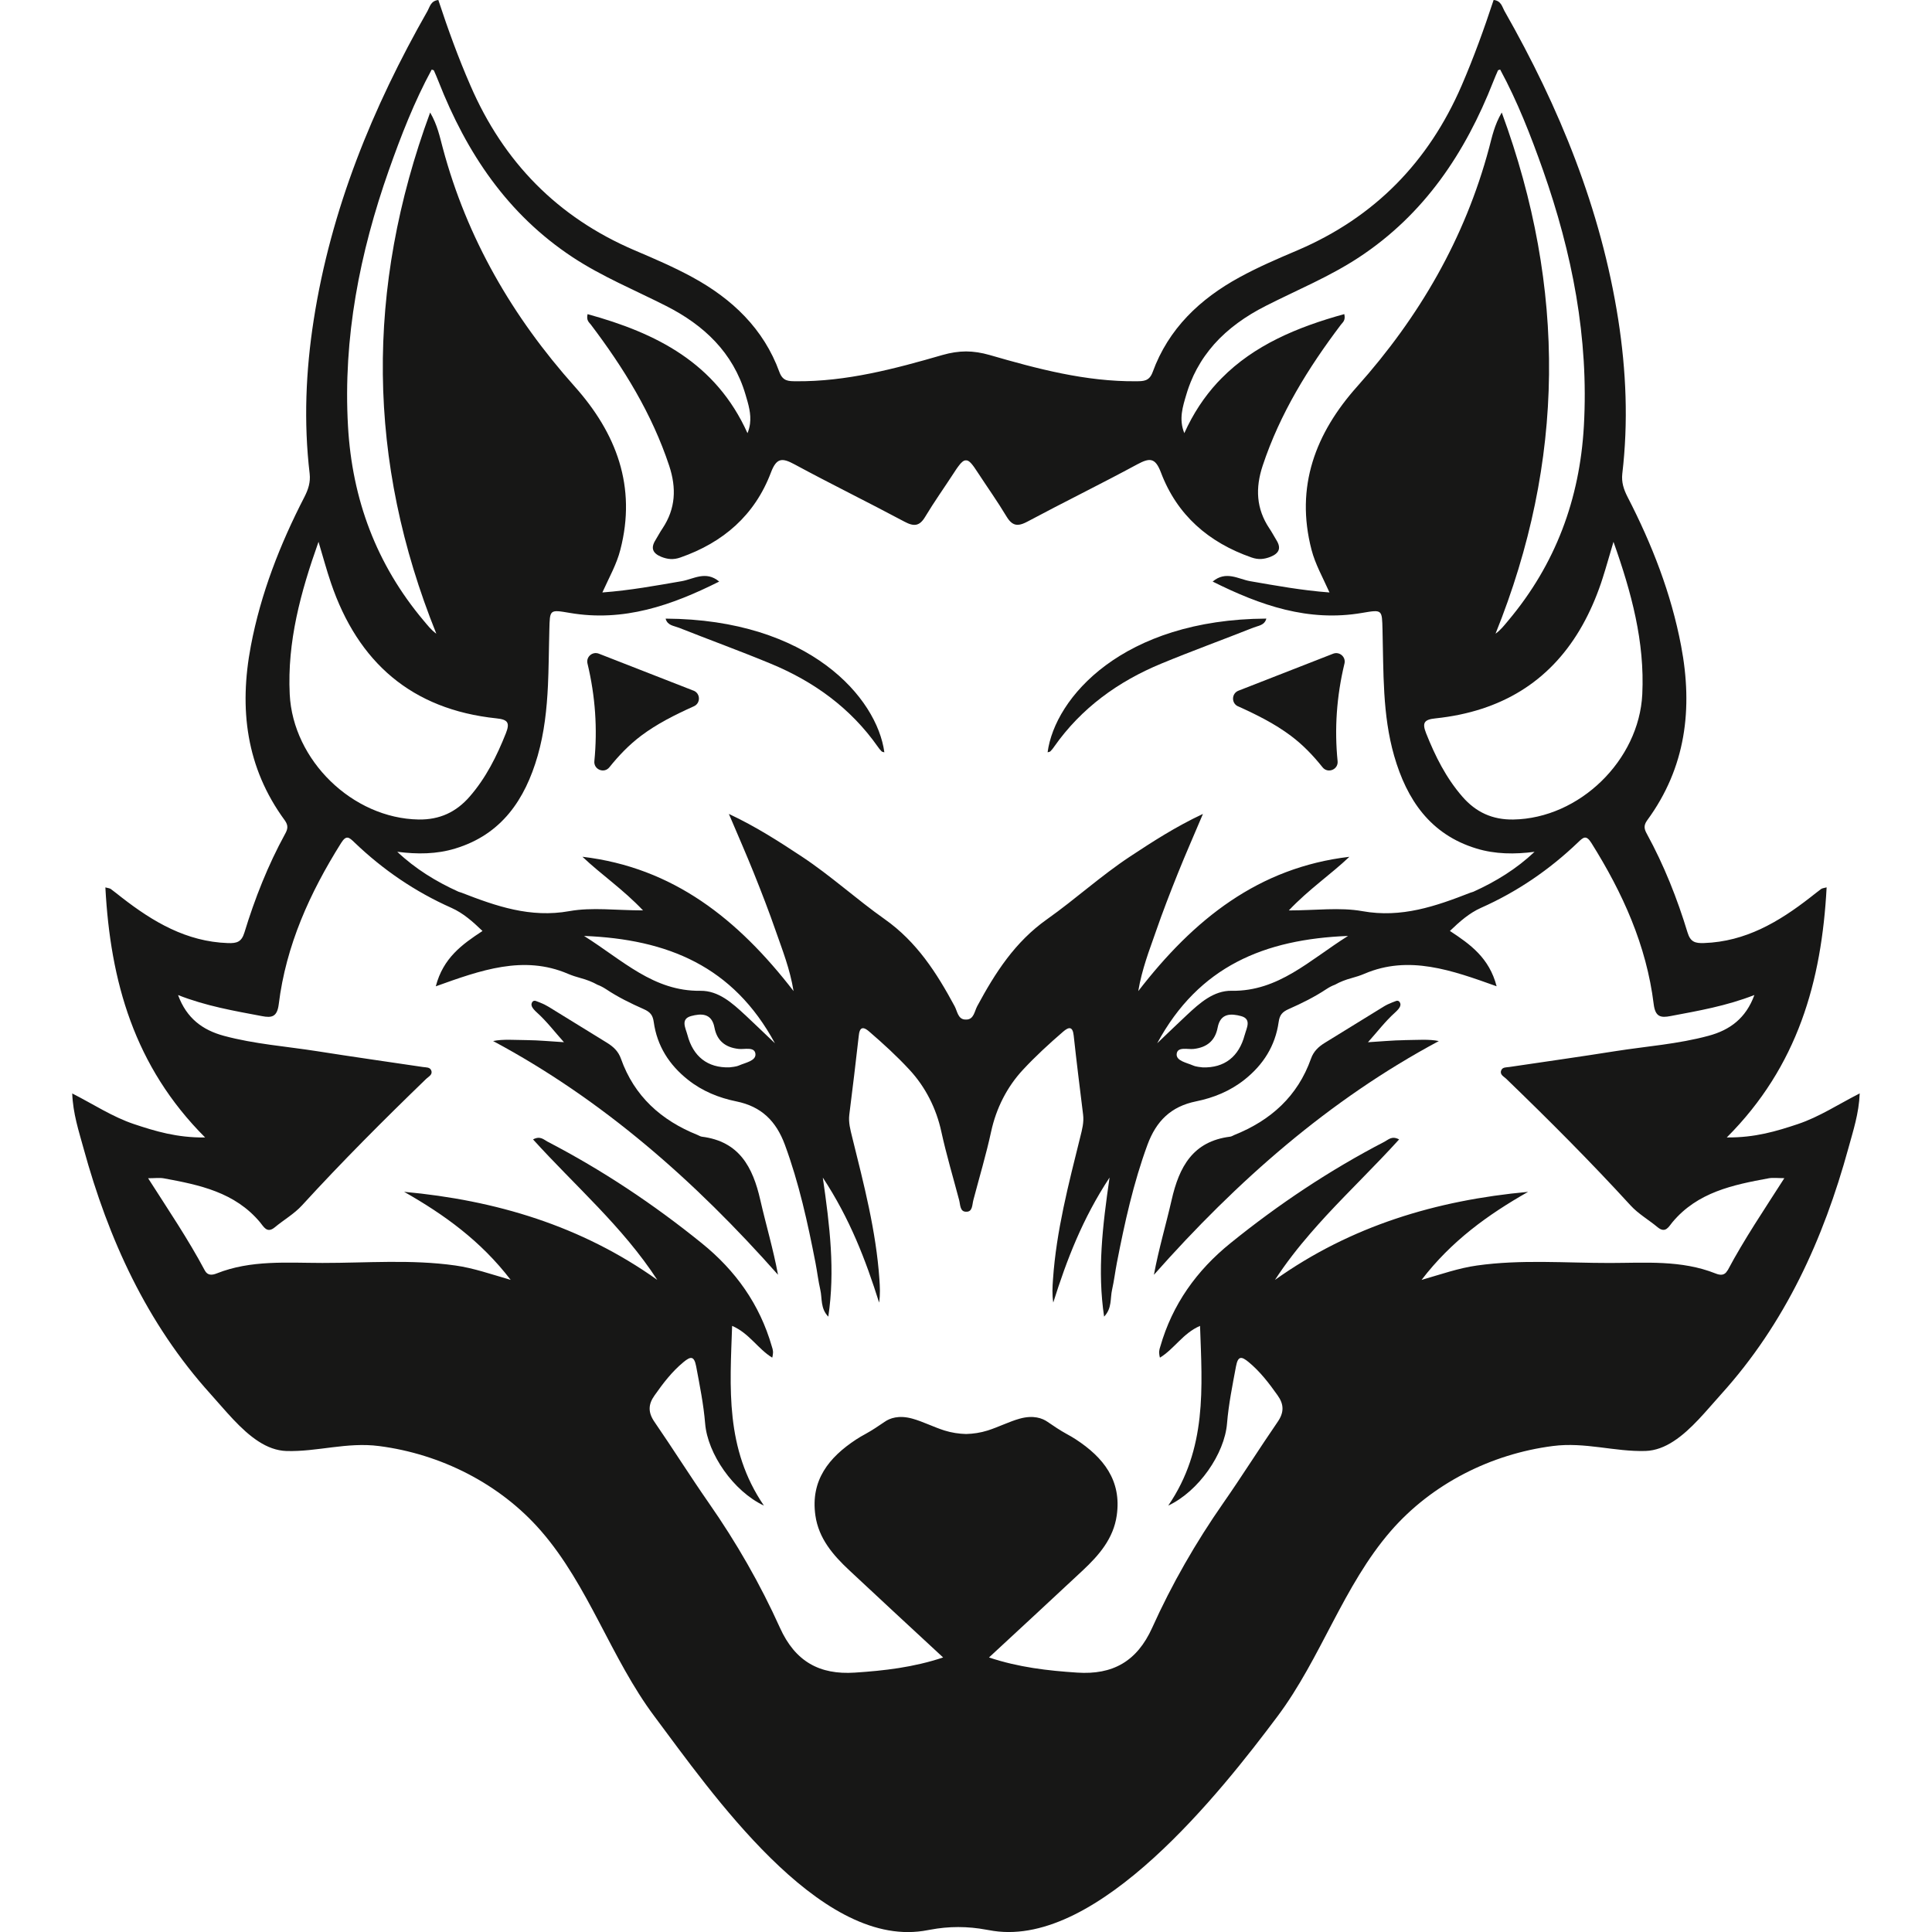 <?xml version="1.0" encoding="UTF-8"?> <svg xmlns="http://www.w3.org/2000/svg" xmlns:xlink="http://www.w3.org/1999/xlink" id="_Слой_2" data-name="Слой 2" viewBox="0 0 500 500"> <defs> <style> .cls-1 { fill: #171716; } .cls-2, .cls-3 { fill: none; } .cls-3 { clip-path: url(#clippath); } </style> <clipPath id="clippath"> <rect class="cls-2" width="500" height="500"></rect> </clipPath> </defs> <g id="_Слой_1-2" data-name="Слой 1"> <g class="cls-3"> <path class="cls-1" d="m465.35,290.89c-5.55,1.85-11.14,3.56-18.46,3.48,18.39-18.39,24.55-40.47,25.84-64.72-.72.2-1.14.21-1.42.42-.96.7-1.87,1.46-2.81,2.18-8.13,6.33-16.74,11.44-27.48,11.81-2.33.09-3.53-.28-4.28-2.71-2.68-8.83-6.09-17.42-10.53-25.54-.7-1.25-.9-2.17.09-3.53,10-13.65,11.86-28.87,8.77-45.13-2.58-13.6-7.55-26.3-13.85-38.52-1-1.95-1.62-3.82-1.37-6.04,1.57-13.32,1.01-26.62-1.04-39.82-4.47-28.63-15.23-54.96-29.49-79.99-.57-1.02-.81-2.58-2.77-2.79-2.46,7.47-5.14,14.88-8.27,22.13-8.56,19.8-22.54,34.12-42.45,42.64-5.09,2.16-10.2,4.35-15.04,7-10.24,5.59-18.39,13.3-22.48,24.53-.87,2.39-2.38,2.36-4.25,2.38-13.09.12-25.57-3.21-37.97-6.8-2.1-.6-4.09-.91-6.07-.92-2,.01-3.99.32-6.09.92-12.4,3.59-24.89,6.92-37.97,6.8-1.87-.02-3.37.01-4.25-2.38-4.08-11.23-12.24-18.94-22.48-24.53-4.84-2.64-9.96-4.84-15.04-7-19.91-8.52-33.89-22.84-42.45-42.64C118.58,14.88,115.9,7.47,113.44,0c-1.96.21-2.2,1.77-2.77,2.79-14.26,25.03-25.02,51.36-29.48,79.99-2.06,13.2-2.62,26.5-1.05,39.82.25,2.22-.37,4.09-1.37,6.04-6.3,12.23-11.27,24.92-13.85,38.52-3.09,16.27-1.23,31.49,8.77,45.13.98,1.36.79,2.28.09,3.53-4.44,8.12-7.83,16.7-10.53,25.54-.75,2.43-1.95,2.79-4.28,2.71-10.73-.37-19.35-5.49-27.48-11.81-.93-.72-1.85-1.48-2.81-2.18-.29-.21-.7-.23-1.41-.42,1.29,24.25,7.43,46.33,25.82,64.72-7.32.08-12.91-1.63-18.46-3.48-5.5-1.85-10.35-5.06-15.94-7.92.2,5.25,1.7,9.72,2.92,14.18,6.46,23.54,16.36,45.33,32.92,63.66,3.69,4.08,7.74,9.24,12.39,12.23,2.24,1.45,4.63,2.38,7.18,2.47,8.03.24,15.67-2.37,24.02-1.28,15.97,2.06,31.3,9.77,41.9,21.97,12.33,14.18,18.09,32.95,29.34,47.98,14.7,19.64,42.31,59.62,69.51,55.54.62-.09,1.24-.2,1.86-.32,4.82-.92,9.73-.91,14.55,0,.61.12,1.23.22,1.84.31,27.2,4.08,58.81-35.91,73.5-55.54,11.25-15.03,17.02-33.79,29.34-47.98,10.6-12.2,25.93-19.91,41.9-21.97,8.36-1.09,15.98,1.52,24.01,1.28,2.57-.09,4.98-1.04,7.22-2.5,4.64-2.99,8.67-8.13,12.35-12.2,16.57-18.33,26.46-40.12,32.92-63.66,1.22-4.47,2.72-8.93,2.93-14.18-5.6,2.86-10.45,6.07-15.95,7.92m-47.77-150.66c4.65,13.11,8.11,25.86,7.45,39.45-.84,17.08-16.26,32.12-33.37,32.41-5.4.09-9.69-1.88-13.2-5.93-4.22-4.85-7.01-10.45-9.37-16.38-1.07-2.71-.55-3.57,2.46-3.87,17.1-1.8,29.34-9.62,37.21-22.75.27-.46.55-.92.81-1.4,1.86-3.32,3.45-6.94,4.79-10.87.14-.42.27-.84.41-1.26.96-2.96,1.78-6,2.81-9.41M100.65,44.01c3.14-8.89,6.56-17.69,11.07-26,.34.12.54.14.56.21.42.96.85,1.92,1.22,2.89,7.25,18.48,17.84,34.35,34.73,45.48,7.64,5.03,16.05,8.47,24.16,12.59,9.76,4.94,17.33,12.05,20.53,22.88.37,1.26.77,2.54,1.02,3.88.23,1.21.32,2.46.16,3.74-.11.8-.31,1.61-.65,2.43-8.2-18.23-23.6-25.91-41.39-30.81-.37,1.67.41,2.12.86,2.72,8.48,11.2,15.79,23.03,20.26,36.5,1.92,5.8,1.68,11.12-1.72,16.23-.66.97-1.21,2.03-1.83,3.04-1.3,2.08-.69,3.42,1.51,4.32,1.65.65,3.13.81,4.94.17,11.09-3.87,19.25-10.94,23.43-21.98,1.47-3.89,2.92-3.84,6.12-2.12,9.39,5.08,19,9.78,28.43,14.82,2.49,1.33,3.93,1.2,5.41-1.31,2.31-3.84,4.92-7.51,7.36-11.26.09-.14.17-.26.26-.4.16-.25.32-.49.47-.71.15-.22.3-.42.44-.61.14-.19.27-.36.4-.51l.19-.23c.06-.08.12-.14.19-.19.44-.46.82-.66,1.21-.64.85-.06,1.7,1.05,3.14,3.28,2.45,3.75,5.06,7.42,7.36,11.26.11.19.22.36.34.52.22.32.45.6.67.81,1.18,1.16,2.48,1.01,4.4-.02,9.43-5.04,19.04-9.74,28.43-14.82,3.21-1.72,4.65-1.77,6.12,2.12,4.18,11.04,12.35,18.11,23.43,21.98,1.81.64,3.29.47,4.94-.17,2.2-.9,2.82-2.23,1.51-4.32-.62-1.01-1.17-2.07-1.83-3.04-3.41-5.11-3.64-10.43-1.72-16.23,4.47-13.47,11.79-25.3,20.26-36.5.45-.6,1.24-1.05.86-2.72-12.23,3.37-23.33,8.06-31.74,16.58-.39.39-.76.77-1.14,1.18-3.33,3.63-6.21,7.92-8.52,13.05-1.49-3.63-.39-6.92.54-10.05.2-.67.41-1.33.65-1.98.15-.4.3-.81.46-1.2.47-1.18,1.01-2.32,1.6-3.41.32-.57.65-1.15.99-1.7.34-.56.7-1.1,1.07-1.62.75-1.06,1.55-2.07,2.39-3.03,3.63-4.08,8.2-7.32,13.37-9.94,8.11-4.12,16.53-7.56,24.16-12.59,16.89-11.13,27.48-27.01,34.73-45.48.37-.97.8-1.93,1.22-2.89.03-.07.23-.09.56-.21,4.5,8.31,7.92,17.1,11.07,26,7.56,21.46,11.89,43.45,10.59,66.3-1.07,18.88-7.34,35.76-19.57,50.31-1.01,1.2-1.95,2.44-3.29,3.39,18-44.66,18.38-89.28,1.61-134.88-1.92,3.27-2.51,6.3-3.29,9.21-6.26,23.4-18.05,43.69-34.13,61.7-10.78,12.08-16.07,25.9-11.81,42.26.96,3.71,2.86,7.04,4.65,11.04-7.22-.54-13.86-1.77-20.53-2.92-3.03-.52-6.24-2.81-9.71.1,12.35,6.17,24.77,10.5,38.68,8.11,5.28-.9,5.14-.87,5.28,4.37.29,10.93-.05,21.94,3.01,32.61,3.27,11.37,9.36,20.37,21.31,24,4.85,1.48,9.87,1.52,15.03.85-4.68,4.42-10.03,7.71-15.83,10.33-.24.1-.5.15-.75.24-8.99,3.51-17.86,6.61-27.97,4.79-5.86-1.05-12.08-.19-19.05-.19,5.21-5.5,10.79-9.24,15.68-13.88-23.49,2.77-40.26,16.13-54.64,34.76.12-.72.25-1.42.4-2.12.6-2.77,1.39-5.33,2.22-7.8.64-1.86,1.3-3.67,1.93-5.48,1.77-5.12,3.73-10.17,5.74-15.18,1.96-4.88,4.08-9.67,6.45-15.28-7.09,3.33-13,7.16-18.88,11.04-7.5,4.95-14.16,11.05-21.47,16.22-8.3,5.86-13.42,13.87-18.06,22.48-.71,1.31-.87,3.44-2.79,3.48-.05,0-.1,0-.14-.01-.05.01-.1.01-.15.01-1.92-.04-2.07-2.17-2.79-3.48-4.64-8.61-9.77-16.62-18.06-22.48-7.31-5.16-13.97-11.26-21.47-16.22-5.88-3.88-11.79-7.71-18.88-11.04,2.38,5.61,4.49,10.4,6.45,15.28,2.01,5.01,3.97,10.07,5.74,15.18,1.68,4.83,3.61,9.63,4.55,15.39-14.38-18.62-31.15-31.98-54.64-34.76,4.89,4.64,10.47,8.38,15.68,13.88-6.97,0-13.19-.86-19.05.19-10.11,1.82-18.98-1.29-27.97-4.79-.25-.09-.51-.14-.75-.24-5.79-2.62-11.15-5.91-15.83-10.33,5.17.67,10.19.64,15.03-.85,11.95-3.63,18.04-12.64,21.31-24,1.72-6,2.37-12.11,2.66-18.25.09-2.05.15-4.1.19-6.15.03-1.37.05-2.74.08-4.1.02-1.37.05-2.73.09-4.1.14-5.24,0-5.27,5.28-4.37,13.91,2.39,26.35-1.93,38.68-8.11-3.47-2.91-6.67-.62-9.71-.1-6.67,1.15-13.31,2.38-20.53,2.92,1.81-4,3.71-7.33,4.65-11.04,4.25-16.37-1.04-30.19-11.81-42.26-16.08-18.01-27.87-38.3-34.13-61.7-.79-2.91-1.37-5.94-3.28-9.21-16.78,45.6-16.4,90.22,1.6,134.88-1.34-.95-2.28-2.2-3.29-3.39-12.24-14.55-18.5-31.44-19.57-50.31-1.3-22.85,3.03-44.85,10.59-66.3m218.1,212.41c-4.67-.06-8.25,3.16-11.56,6.25-2.36,2.21-4.69,4.45-7.71,7.34,10.78-19.96,27.79-26.93,49.39-27.78-10.04,6.31-17.99,14.36-30.11,14.2m3.36,11.44c-1.46,5.56-5.21,8.57-10.89,8.38-.49-.09-1.58-.1-2.51-.51-1.63-.71-4.34-1.17-4.2-2.93.16-2.01,2.84-1.16,4.38-1.33,3.51-.39,5.6-2.2,6.23-5.54.72-3.82,3.54-3.63,6.04-2.97,2.84.77,1.42,3.13.96,4.9m-129.3-5.19c-3.32-3.09-6.9-6.31-11.55-6.25-12.14.16-20.08-7.88-30.13-14.2,21.59.85,38.62,7.82,49.4,27.78-3.03-2.88-5.36-5.13-7.72-7.34m2.68,10.13c.14,1.76-2.57,2.22-4.2,2.93-.92.41-2.02.42-2.51.51-5.68.19-9.43-2.82-10.89-8.38-.46-1.77-1.88-4.13.97-4.9,2.48-.66,5.3-.85,6.02,2.97.62,3.34,2.73,5.15,6.24,5.54,1.52.18,4.2-.67,4.37,1.33m-113.08-132.57c1.17,3.89,2.08,7.31,3.23,10.67,6.99,20.55,20.91,32.72,42.8,35.02,3.02.3,3.53,1.16,2.46,3.87-2.36,5.93-5.15,11.53-9.37,16.38-3.51,4.04-7.8,6.01-13.2,5.93-17.12-.29-32.54-15.33-33.37-32.41-.66-13.58,2.79-26.33,7.45-39.45m364.63,188.57c-.74,1.39-1.93,1.24-3.09.77-8.86-3.52-18.18-2.72-27.35-2.71-11.48.01-22.97-.96-34.42.66-4.69.66-9.14,2.23-14.3,3.72,7.7-10.07,17.2-16.9,27.57-22.79-23.73,2.18-45.86,8.8-65.51,22.79,2.79-4.29,5.91-8.28,9.22-12.1,1.32-1.52,2.67-3.03,4.04-4.52,6.17-6.66,12.75-12.98,18.87-19.74-1.87-1-2.76.06-3.74.57-14.22,7.38-27.48,16.22-39.92,26.29-8.74,7.06-15.02,15.84-18.14,26.73-.18.64-.23.64-.3,1.27-.04.24.05,1.15.2,1.62,3.74-2.28,5.99-6.35,10.38-8.22.55,15.94,1.86,31.76-8.23,46.51,7.91-3.72,14.57-13.42,15.21-21.23.41-5,1.41-9.9,2.33-14.83.52-2.74,1.43-2.6,3.27-1.08,2.99,2.47,5.29,5.49,7.51,8.63,1.65,2.32,1.68,4.39.01,6.82-4.79,6.96-9.27,14.12-14.1,21.04-7.11,10.2-13.3,20.97-18.39,32.27-3.94,8.72-10.23,12.21-19.4,11.6-7.61-.5-15.16-1.36-22.83-3.92,8.28-7.68,16.32-15.09,24.29-22.55,4.19-3.93,7.92-8.22,8.77-14.2,1.31-9.08-3.48-15.03-10.54-19.66-.77-.51-1.58-.97-2.42-1.43-1.72-.94-3.36-2.05-4.98-3.16-1.28-.89-3.61-1.8-7.18-.8-2.67.74-5.45,2.16-8.28,3.06-1.86.59-3.74.86-5.59.91-1.86-.05-3.74-.33-5.6-.91-2.83-.9-5.61-2.32-8.28-3.06-3.58-1-5.9-.09-7.17.8-1.63,1.11-3.27,2.22-4.99,3.16-.85.46-1.65.92-2.42,1.43-7.05,4.63-11.84,10.58-10.54,19.66.85,5.97,4.58,10.27,8.78,14.2,7.97,7.46,15.99,14.87,24.28,22.55-7.67,2.56-15.22,3.42-22.83,3.92-9.17.61-15.46-2.88-19.4-11.6-5.09-11.3-11.28-22.07-18.39-32.27-4.82-6.92-9.31-14.08-14.1-21.04-1.67-2.43-1.63-4.5.03-6.82,2.21-3.14,4.5-6.16,7.5-8.63,1.83-1.51,2.74-1.66,3.27,1.08.92,4.93,1.92,9.83,2.33,14.83.64,7.81,7.3,17.51,15.21,21.23-10.08-14.75-8.78-30.56-8.23-46.51,4.4,1.87,6.65,5.94,10.38,8.22.15-.47.24-1.39.2-1.62-.07-.64-.12-.64-.3-1.27-3.12-10.89-9.39-19.67-18.14-26.73-12.44-10.07-25.7-18.9-39.92-26.29-.97-.51-1.87-1.57-3.74-.57,10.89,12.03,23.22,22.61,32.15,36.35-19.66-14-41.79-20.61-65.52-22.79,10.38,5.89,19.87,12.73,27.58,22.79-5.16-1.49-9.62-3.06-14.31-3.72-11.45-1.62-22.94-.65-34.4-.66-9.18-.01-18.5-.81-27.36,2.71-1.15.46-2.36.61-3.09-.77-4.32-8.12-9.48-15.73-14.67-23.86,1.71,0,2.91-.17,4.04.02,9.26,1.7,18.42,3.59,24.94,11.39.9,1.06,1.75,2.98,3.79,1.3,2.32-1.93,5.04-3.48,7.06-5.69,10.34-11.3,21.16-22.13,32.17-32.77.6-.57,1.73-1.07,1.26-2.18-.34-.84-1.32-.74-2.08-.85-9.14-1.36-18.28-2.65-27.39-4.09-8.07-1.27-16.27-1.85-24.19-3.99-5.5-1.49-9.64-4.53-11.85-10.55,7.27,2.86,14.51,4.09,21.71,5.45,2.53.49,3.94.23,4.35-3.09,1.87-15.22,8.05-28.83,16.13-41.7,1.36-2.18,2.08-1.48,3.46-.16,7.39,7.09,15.72,12.77,25.11,16.94,3.02,1.35,5.49,3.53,8.03,5.98-5.28,3.47-10.17,6.96-12.09,14.32,11.61-4.17,22.72-8.16,34.21-3.24,1.07.46,2.2.81,3.32,1.12,1.52.41,2.96.96,4.32,1.72.72.26,1.45.65,2.2,1.13,3.07,2.05,6.38,3.68,9.74,5.16,1.67.74,2.37,1.52,2.62,3.37.86,6.16,3.99,11.07,8.85,14.92,3.72,2.96,8,4.68,12.52,5.6,6.5,1.32,10.29,5.09,12.56,11.21,3.66,9.93,5.91,20.2,7.92,30.54.45,2.32.72,4.69,1.25,7,.52,2.23-.02,4.8,2.07,6.96,1.78-11.9.4-23.4-1.42-35.99,7.01,10.64,11.09,21.32,14.57,32.35.32-2.08.21-4.03.08-5.99-.86-12.56-4.04-24.68-7.05-36.83-.47-1.92-1-3.82-.74-5.84.42-3.4.85-6.81,1.26-10.22.41-3.41.81-6.8,1.19-10.22.02-.25.06-.49.1-.69.04-.2.09-.37.15-.52.45-1.12,1.34-.8,2.47.19,3.62,3.12,7.12,6.32,10.38,9.84,4.15,4.47,6.95,10.02,8.25,15.99,1.3,5.96,3.06,11.84,4.62,17.76.32,1.2.19,3.07,1.85,3.01,1.65.06,1.51-1.81,1.83-3.01,1.56-5.93,3.32-11.8,4.61-17.76,1.3-5.98,4.09-11.53,8.25-15.99,3.27-3.52,6.77-6.72,10.38-9.84,1.45-1.25,2.47-1.43,2.73,1.02.74,6.82,1.59,13.62,2.43,20.43.26,2.02-.26,3.92-.74,5.84-3.01,12.15-6.19,24.26-7.05,36.83-.14,1.96-.25,3.9.07,5.99,3.48-11.03,7.56-21.71,14.57-32.35-1.82,12.59-3.19,24.09-1.41,35.99,2.08-2.16,1.55-4.73,2.06-6.96.52-2.31.8-4.68,1.25-7,2.01-10.34,4.27-20.61,7.92-30.54,2.27-6.12,6.06-9.89,12.58-11.21,4.52-.92,8.79-2.65,12.51-5.6,4.86-3.85,7.98-8.76,8.85-14.92.25-1.85.95-2.63,2.62-3.37,3.37-1.49,6.67-3.12,9.74-5.16.75-.49,1.47-.87,2.2-1.13,1.36-.76,2.79-1.31,4.32-1.72,1.12-.31,2.25-.66,3.32-1.12,11.48-4.91,22.59-.92,34.21,3.24-1.91-7.36-6.81-10.85-12.09-14.32,2.55-2.45,5.02-4.63,8.05-5.98,9.38-4.17,17.71-9.86,25.1-16.94,1.37-1.32,2.1-2.02,3.47.16,8.07,12.87,14.25,26.48,16.12,41.7.41,3.32,1.82,3.58,4.35,3.09,7.2-1.36,14.43-2.6,21.71-5.45-2.2,6.03-6.35,9.07-11.85,10.55-7.92,2.15-16.11,2.72-24.19,3.99-9.12,1.45-18.25,2.73-27.39,4.09-.76.11-1.75.01-2.08.85-.47,1.11.66,1.61,1.26,2.18,11.02,10.64,21.84,21.47,32.18,32.77,2.01,2.21,4.73,3.75,7.05,5.69,2.05,1.68,2.89-.24,3.79-1.3,6.51-7.8,15.68-9.69,24.94-11.39,1.13-.2,2.33-.03,4.04-.03-5.19,8.13-10.35,15.74-14.67,23.86"></path> <path class="cls-1" d="m181.63,294.17c-.38-.05-.73-.29-1.1-.44-9.41-3.77-16.38-10.02-19.83-19.74-.67-1.9-1.94-3.08-3.54-4.08-4.92-3.04-9.84-6.07-15.18-9.35-.72-.44-1.49-.82-2.28-1.12l-1.05-.4c-.3-.11-.66-.03-.85.22-.57.75-.2,1.57,1.16,2.79,2.53,2.27,4.61,5.03,6.99,7.67-3.28-.19-6.42-.51-9.56-.54-3.13-.02-6.32-.3-8.77.24,28.4,15.2,52.23,36.22,73.73,60.49-1.23-6.63-3.12-12.94-4.58-19.34-1.95-8.57-5.47-15.19-15.15-16.4"></path> <path class="cls-1" d="m179.48,178.74c-8.33-3.25-16.27-6.35-24.5-9.57-1.65-.64-3.35.82-2.94,2.54,2.05,8.56,2.6,16.92,1.78,25.28-.21,2.16,2.53,3.28,3.89,1.58,2.43-3.03,5.09-5.81,8.24-8.18,4.1-3.07,8.62-5.35,13.64-7.61,1.77-.8,1.71-3.34-.11-4.05"></path> <path class="cls-1" d="m175.55,162.4c7.94,3.15,15.98,6.07,23.87,9.34,11.18,4.62,20.7,11.48,27.74,21.49.3.43.62.85.99,1.21.16.16.47.18.72.26-1.89-14.11-19.41-34.41-56.61-34.6.46,1.77,2.11,1.84,3.29,2.31"></path> <path class="cls-1" d="m363.59,269.19c-3.14.03-6.28.35-9.56.54,2.37-2.64,4.46-5.4,6.99-7.67,1.36-1.22,1.73-2.04,1.16-2.79-.19-.26-.55-.34-.85-.23l-1.05.4c-.79.3-1.56.67-2.28,1.12-5.34,3.29-10.26,6.32-15.18,9.35-1.59.99-2.87,2.17-3.54,4.08-3.45,9.72-10.41,15.97-19.83,19.74-.37.15-.71.4-1.09.44-9.68,1.21-13.2,7.83-15.15,16.4-1.46,6.4-3.35,12.71-4.58,19.35,21.49-24.26,45.33-45.29,73.73-60.49-2.45-.55-5.64-.27-8.77-.25"></path> <path class="cls-1" d="m320.4,182.79c5.01,2.26,9.54,4.55,13.64,7.61,3.16,2.36,5.82,5.15,8.24,8.18,1.36,1.69,4.1.58,3.89-1.58-.83-8.36-.28-16.73,1.78-25.28.41-1.72-1.3-3.18-2.94-2.54-8.23,3.21-16.16,6.31-24.5,9.57-1.81.71-1.88,3.25-.11,4.05"></path> <path class="cls-1" d="m272.83,193.22c7.04-10.01,16.56-16.87,27.74-21.49,7.89-3.26,15.93-6.18,23.87-9.33,1.18-.47,2.83-.54,3.29-2.31-37.21.2-54.73,20.49-56.61,34.6.25-.07.55-.09.72-.25.37-.36.69-.78.99-1.21"></path> </g> </g> </svg> 
